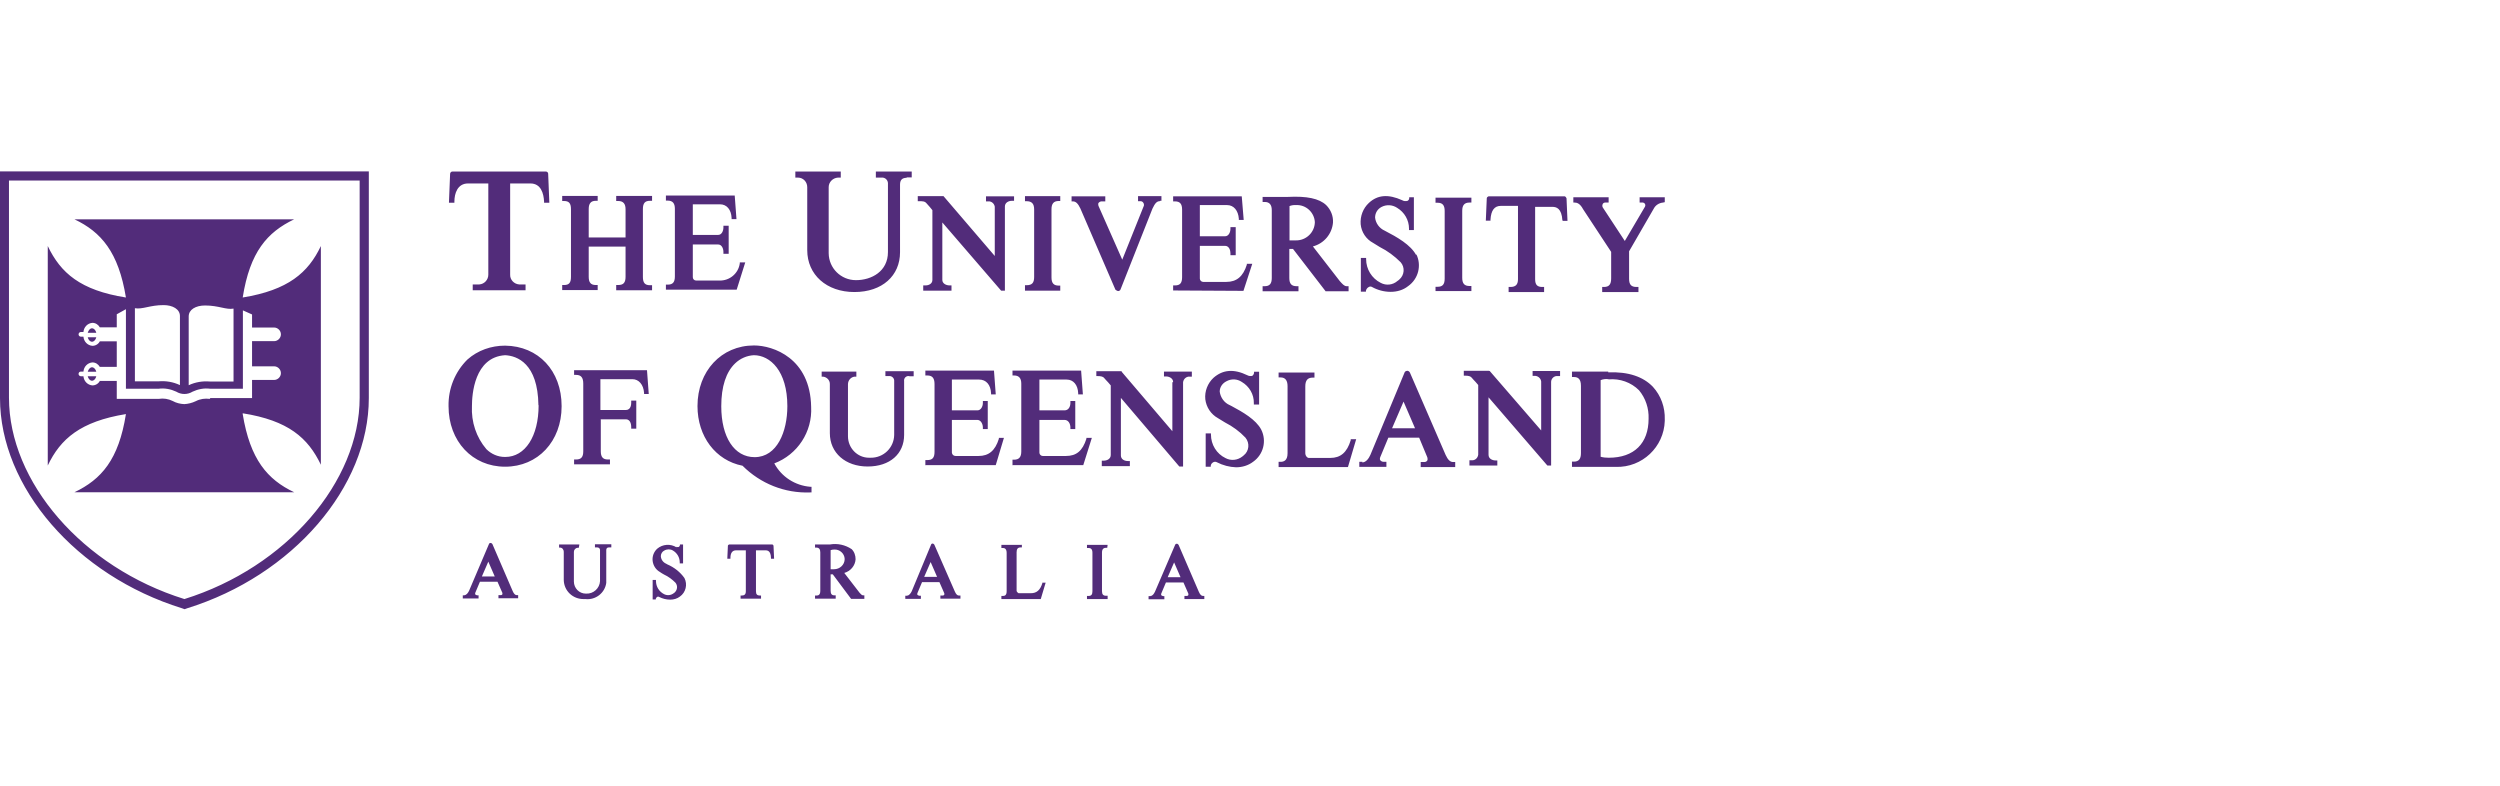 <svg width="248" height="78" viewBox="0 0 248 78" fill="none" xmlns="http://www.w3.org/2000/svg">
<path d="M147.721 36.783H145.208V37.266H145.324C145.691 37.266 145.904 37.324 146.02 37.498L146.155 37.653C146.31 37.807 146.445 37.962 146.639 38.194V45.098C146.6 45.446 146.31 45.697 145.962 45.659H145.768V46.181H148.534V45.678H148.379C148.031 45.678 147.663 45.504 147.663 45.117V39.413L153.465 46.142L153.503 46.181H153.871V37.865C153.89 37.517 154.2 37.266 154.528 37.305C154.528 37.305 154.528 37.305 154.548 37.305H154.76V36.802H152.034V37.285H152.169C152.517 37.247 152.846 37.498 152.885 37.846V42.7L147.78 36.802H147.741L147.721 36.783ZM115.833 57.261L116.472 55.792L117.11 57.261H115.853H115.833ZM114.132 59.137H113.938V59.447H115.505V59.137H115.389C115.389 59.137 115.234 59.098 115.195 59.04C115.176 59.002 115.176 58.944 115.195 58.886L115.659 57.783H117.4L117.883 58.886C117.883 58.886 117.903 59.002 117.883 59.04C117.845 59.098 117.786 59.118 117.728 59.118H117.496V59.427H119.469V59.118H119.334C119.179 59.118 119.043 58.982 118.927 58.712L116.916 54.051C116.916 54.051 116.839 53.955 116.762 53.935C116.684 53.935 116.626 53.955 116.588 54.013L114.576 58.692C114.48 58.886 114.344 59.118 114.132 59.118M109.877 54.051H107.828V54.361H107.982C108.156 54.361 108.369 54.419 108.369 54.825V58.654C108.369 58.982 108.253 59.118 107.982 59.118H107.828V59.427H109.877V59.098H109.723C109.433 59.098 109.317 58.963 109.317 58.634V54.805C109.317 54.399 109.549 54.341 109.723 54.341H109.839L109.877 54.032V54.051ZM100.479 46.142H107.46L108.311 43.435H107.77V43.532C107.383 44.73 106.783 45.233 105.739 45.233H103.438C103.264 45.233 103.109 45.078 103.109 44.904V41.656H105.604C105.991 41.656 106.184 42.042 106.184 42.41V42.565H106.667V39.78H106.184V39.973C106.184 40.321 106.01 40.708 105.604 40.708H103.109V37.653H105.816C106.474 37.653 106.919 38.175 106.957 39.006V39.122H107.422L107.247 36.763H100.44V37.247H100.595C101.079 37.247 101.311 37.517 101.311 38.059V44.788C101.311 45.349 101.079 45.601 100.595 45.601H100.44V46.161L100.479 46.142ZM101.388 54.051H99.338V54.361H99.474C99.57 54.361 99.86 54.361 99.86 54.844V58.654C99.86 59.079 99.648 59.118 99.474 59.118H99.338V59.427H103.244L103.728 57.803H103.399V57.861C103.187 58.538 102.838 58.847 102.258 58.847H101.04C101.04 58.847 100.847 58.731 100.847 58.596V54.786C100.847 54.457 100.963 54.303 101.253 54.303H101.369V54.013L101.388 54.051ZM91.758 46.142H98.778L99.59 43.435H99.087V43.532C98.719 44.711 98.081 45.233 97.076 45.233H94.794C94.6 45.233 94.446 45.098 94.427 44.904V41.656H96.96C97.288 41.656 97.501 42.042 97.501 42.41V42.565H97.985V39.78H97.501V39.973C97.501 40.321 97.308 40.708 96.96 40.708H94.427V37.653H97.134C97.83 37.653 98.275 38.175 98.313 39.006V39.122H98.778L98.603 36.763H91.796V37.247H91.99C92.493 37.247 92.705 37.517 92.705 38.097V44.827C92.705 45.407 92.493 45.639 91.99 45.639H91.796V46.161L91.758 46.142ZM91.68 57.223L92.319 55.753L92.957 57.223H91.68ZM89.998 59.098H89.805V59.408H91.352V59.098H91.197C91.197 59.098 91.042 59.06 91.004 59.002C90.984 58.963 90.984 58.905 91.004 58.847L91.468 57.745H93.189L93.672 58.847C93.672 58.847 93.692 58.963 93.672 59.002C93.634 59.06 93.576 59.079 93.518 59.079H93.286V59.389H95.277V59.079H95.123C94.968 59.079 94.833 58.944 94.717 58.673L92.686 54.032C92.686 54.032 92.609 53.935 92.551 53.916C92.473 53.916 92.415 53.935 92.377 53.993L90.443 58.654C90.346 58.847 90.192 59.079 89.998 59.079M82.398 54.573C82.514 54.535 82.63 54.515 82.746 54.515C83.288 54.477 83.771 54.902 83.791 55.444C83.791 55.444 83.791 55.444 83.791 55.463C83.791 56.024 83.307 56.468 82.746 56.468H82.398V54.554V54.573ZM82.302 54.013H80.851V54.322H80.987C81.238 54.322 81.373 54.477 81.373 54.786V58.615C81.373 59.021 81.18 59.079 80.987 59.079H80.851V59.389H82.901V59.06H82.785C82.514 59.06 82.398 58.924 82.398 58.596V56.971H82.611L84.429 59.408H85.744V59.06H85.628C85.492 59.06 85.376 58.924 85.26 58.789L83.752 56.836C84.371 56.662 84.835 56.12 84.874 55.482C84.874 55.115 84.757 54.747 84.487 54.477C83.849 54.051 83.075 53.877 82.321 54.013M72.207 54.129L72.149 55.424H72.459V55.347C72.459 54.825 72.671 54.593 73.019 54.593H73.986V58.654C73.986 58.963 73.851 59.079 73.561 59.079H73.464V59.389H75.495V59.079H75.398C75.108 59.079 74.992 58.963 74.992 58.654V54.593H75.939C76.172 54.593 76.462 54.67 76.481 55.347V55.424H76.79L76.732 54.129C76.732 54.129 76.674 54.013 76.616 54.013H72.323C72.323 54.013 72.207 54.071 72.207 54.129ZM59.56 41.598H62.094C62.596 41.598 62.616 42.236 62.616 42.352V42.526H63.119V39.741H62.616V39.935C62.616 40.051 62.616 40.669 62.094 40.669H59.56V37.614H62.732C63.37 37.614 63.834 38.156 63.892 38.968V39.084H64.356L64.182 36.725H56.95V37.189H57.143C57.646 37.189 57.859 37.459 57.859 38.059V44.769C57.859 45.349 57.646 45.581 57.143 45.581H56.95V46.065H60.508V45.581H60.295C59.812 45.581 59.599 45.33 59.599 44.769V41.617L59.56 41.598ZM57.453 54.013H55.461V54.322H55.557C55.77 54.322 55.925 54.515 55.925 54.728V57.532C55.944 58.615 56.834 59.447 57.917 59.427C57.975 59.427 58.013 59.427 58.071 59.427C59.077 59.543 60.005 58.828 60.141 57.822C60.141 57.764 60.141 57.706 60.141 57.629V54.573C60.141 54.438 60.199 54.303 60.392 54.303H60.643V53.993H59.019V54.303H59.251C59.386 54.303 59.522 54.399 59.522 54.554C59.522 54.554 59.522 54.573 59.522 54.593V57.648C59.483 58.364 58.864 58.924 58.149 58.886H58.11C57.453 58.886 56.93 58.344 56.93 57.687C56.93 57.648 56.93 57.609 56.93 57.59V54.747C56.93 54.535 57.085 54.361 57.298 54.341H57.414L57.472 54.032L57.453 54.013ZM47.803 57.184L48.441 55.714L49.079 57.184H47.822H47.803ZM46.101 59.06H45.908V59.369H47.474V59.06H47.339C47.339 59.06 47.184 59.021 47.146 58.963C47.126 58.924 47.126 58.866 47.146 58.808L47.61 57.706H49.35L49.834 58.808C49.834 58.808 49.853 58.924 49.834 58.963C49.795 59.021 49.737 59.04 49.679 59.04H49.447V59.35H51.4V59.04H51.264C51.11 59.04 50.974 58.905 50.858 58.634L48.847 53.974C48.847 53.974 48.77 53.877 48.693 53.858C48.615 53.858 48.557 53.877 48.519 53.935L46.527 58.615C46.43 58.808 46.275 59.04 46.063 59.04M8.702 36.879H9.553C9.495 36.628 9.321 36.434 9.127 36.434C8.934 36.434 8.779 36.628 8.702 36.879ZM9.553 37.324H8.702C8.76 37.575 8.934 37.769 9.127 37.769C9.321 37.769 9.495 37.575 9.553 37.324ZM8.702 33.012H9.553C9.495 32.76 9.321 32.567 9.127 32.567C8.934 32.567 8.779 32.76 8.702 33.012ZM9.553 33.456H8.702C8.76 33.708 8.934 33.901 9.127 33.901C9.321 33.901 9.495 33.708 9.553 33.456ZM20.808 39.567C20.324 39.509 19.86 39.567 19.415 39.799C19.048 39.973 18.661 40.07 18.274 40.089C17.868 40.07 17.481 39.973 17.133 39.78C16.708 39.567 16.224 39.49 15.76 39.567H11.583V37.788H9.901C9.766 38.059 9.476 38.233 9.166 38.233C8.683 38.194 8.315 37.807 8.277 37.324H8.025C7.909 37.324 7.793 37.227 7.793 37.092C7.793 36.957 7.89 36.86 8.025 36.86H8.277C8.315 36.377 8.683 35.99 9.166 35.951C9.476 35.951 9.746 36.125 9.901 36.396H11.583V33.863H9.901C9.766 34.133 9.476 34.307 9.166 34.307C8.683 34.269 8.315 33.882 8.277 33.398H8.025C7.909 33.398 7.793 33.302 7.793 33.166C7.793 33.05 7.89 32.934 8.025 32.934H8.277C8.315 32.451 8.683 32.064 9.166 32.026C9.476 32.026 9.746 32.2 9.901 32.47H11.583V31.175L12.492 30.672V38.562H15.741C16.34 38.484 16.94 38.6 17.481 38.852C17.984 39.161 18.603 39.161 19.106 38.852C19.647 38.6 20.247 38.484 20.846 38.562H24.095V30.788L25.004 31.194V32.49H27.189C27.556 32.49 27.866 32.799 27.866 33.166C27.866 33.534 27.556 33.843 27.189 33.843H25.004V36.338H27.189C27.556 36.338 27.866 36.647 27.866 37.015C27.866 37.382 27.556 37.691 27.189 37.691H25.004V39.49H20.866L20.808 39.567ZM23.167 37.846H20.808C20.092 37.788 19.377 37.904 18.719 38.214V31.387C18.719 30.71 19.415 30.304 20.343 30.304C21.697 30.304 22.432 30.749 23.167 30.614V37.846ZM17.829 38.194C17.172 37.885 16.456 37.769 15.741 37.827H13.382V30.575C14.136 30.71 14.871 30.266 16.224 30.266C17.133 30.266 17.849 30.672 17.849 31.349V38.194H17.829ZM24.076 40.998C28.601 41.714 30.554 43.435 31.83 46.103V24.406C30.573 27.056 28.581 28.777 24.076 29.512C24.791 24.986 26.512 23.033 29.181 21.757H7.387C10.036 23.014 11.757 25.006 12.492 29.512C7.967 28.796 6.014 27.075 4.738 24.406V46.181C5.995 43.532 7.987 41.81 12.492 41.076C11.777 45.601 10.056 47.554 7.387 48.83H29.181C26.532 47.573 24.81 45.581 24.076 41.076M35.678 39.451C35.678 47.786 28.388 56.275 18.294 59.427C8.161 56.275 0.89 47.786 0.89 39.451V17.909H35.678V39.451ZM36.587 39.451V17H0V39.49C0 48.327 7.58 57.087 18.042 60.336L18.313 60.433L18.584 60.336C29.026 57.087 36.587 48.327 36.587 39.49M53.953 20.113H54.494L54.378 17.232C54.378 17.116 54.281 17.039 54.184 17.019H44.864C44.748 17.019 44.67 17.116 44.651 17.232L44.535 20.113H45.076V19.997C45.076 19.185 45.386 18.199 46.43 18.199H48.441V27.249C48.441 27.752 48.054 28.177 47.552 28.216H46.894V28.796H52.135V28.216H51.497C50.994 28.177 50.588 27.752 50.607 27.249V18.199H52.618C53.662 18.199 53.933 19.185 53.972 19.997V20.113H53.953ZM53.43 40.205C53.43 43.28 52.096 45.33 50.124 45.33H50.085C49.389 45.33 48.731 45.04 48.248 44.556C47.242 43.377 46.739 41.849 46.817 40.283C46.817 39.142 47.049 35.429 50.104 35.236C51.303 35.294 53.353 36.048 53.411 40.186M55.712 40.283C55.712 36.783 53.411 34.327 50.104 34.288C48.731 34.288 47.397 34.752 46.372 35.661C45.135 36.879 44.458 38.562 44.496 40.302C44.496 43.764 46.855 46.297 50.104 46.297C53.353 46.297 55.712 43.783 55.712 40.302M61.127 28.796H64.685V28.293H64.472C63.969 28.293 63.776 28.042 63.776 27.481V20.732C63.776 20.152 63.989 19.92 64.472 19.92H64.685V19.437H61.127V19.939H61.32C61.823 19.939 62.055 20.21 62.055 20.752V23.555H58.4V20.732C58.4 20.171 58.632 19.92 59.096 19.92H59.29V19.437H55.77V19.939H55.944C56.447 19.939 56.64 20.171 56.64 20.752V27.462C56.64 28.061 56.447 28.274 55.944 28.274H55.77V28.777H59.29V28.274H59.096C58.613 28.274 58.4 28.023 58.4 27.462V24.464H62.055V27.462C62.055 28.042 61.842 28.274 61.32 28.274H61.127V28.777V28.796ZM67.121 54.303C66.522 53.916 65.729 53.974 65.188 54.438C64.859 54.747 64.685 55.192 64.743 55.656C64.801 56.101 65.052 56.507 65.459 56.739C65.594 56.836 65.729 56.913 65.865 56.991C66.29 57.184 66.677 57.474 67.005 57.803C67.257 58.112 67.199 58.557 66.889 58.808C66.889 58.808 66.851 58.847 66.831 58.847C66.561 59.06 66.193 59.098 65.884 58.944C65.381 58.692 65.072 58.19 65.072 57.629V57.532H64.743V59.466H65.052V59.408C65.052 59.408 65.11 59.253 65.188 59.214C65.246 59.176 65.323 59.176 65.381 59.214C65.729 59.389 66.097 59.485 66.483 59.485C66.831 59.485 67.18 59.389 67.45 59.176C68.03 58.77 68.224 57.977 67.895 57.339C67.47 56.739 66.87 56.275 66.193 55.985L66.097 55.927C65.787 55.792 65.575 55.521 65.555 55.173C65.555 54.941 65.691 54.709 65.903 54.612C66.174 54.457 66.503 54.457 66.754 54.612C67.18 54.863 67.431 55.308 67.431 55.792V55.888H67.76V54.013H67.45V54.09C67.45 54.09 67.412 54.206 67.353 54.245C67.276 54.283 67.18 54.283 67.083 54.245M73.078 28.738L73.928 26.031H73.387V26.127C73.252 27.133 72.362 27.868 71.356 27.829H69.055C68.881 27.829 68.727 27.694 68.727 27.5V24.252H71.24C71.588 24.252 71.763 24.638 71.763 24.986V25.18H72.285V22.395H71.763V22.569C71.763 22.879 71.608 23.304 71.24 23.304H68.727V20.268H71.434C72.091 20.268 72.536 20.79 72.575 21.622V21.738H73.058L72.884 19.398H66.058V19.901H66.232C66.735 19.901 66.948 20.171 66.948 20.713V27.423C66.948 28.003 66.735 28.235 66.232 28.235H66.058V28.738H73.058H73.078ZM78.105 40.302C78.105 42.797 77.1 45.349 74.857 45.349C72.846 45.349 71.55 43.377 71.55 40.302C71.55 38.33 72.033 36.899 72.923 36.048C73.426 35.564 74.083 35.274 74.779 35.236C76.404 35.236 78.105 36.802 78.105 40.283M80.465 40.36C80.387 35.545 76.713 34.269 74.799 34.269C71.55 34.269 69.191 36.821 69.191 40.283C69.191 43.299 70.989 45.678 73.658 46.2C75.437 47.979 77.854 48.946 80.368 48.849H80.503V48.289H80.387C78.879 48.172 77.525 47.302 76.81 45.968C79.111 45.098 80.6 42.835 80.465 40.36ZM89.94 17.599H90.443V17.019H86.885V17.619H87.445C87.774 17.58 88.064 17.831 88.084 18.16C88.084 18.199 88.084 18.257 88.084 18.296V25.006C88.084 26.92 86.459 27.791 84.912 27.791C83.423 27.791 82.224 26.611 82.205 25.122C82.205 25.044 82.205 24.948 82.205 24.87V18.566C82.205 18.064 82.611 17.657 83.114 17.619H83.404V17.019H78.898V17.619H79.169C79.672 17.619 80.078 18.044 80.078 18.566V24.812C80.078 27.249 81.992 28.97 84.758 28.97C87.523 28.97 89.283 27.346 89.283 25.025V18.315C89.283 17.851 89.495 17.638 89.94 17.638M90.23 37.324H90.636V36.821H87.832V37.305H88.2C88.451 37.285 88.683 37.479 88.703 37.73C88.703 37.749 88.703 37.788 88.703 37.807V43.145C88.683 44.421 87.639 45.427 86.363 45.407C86.305 45.407 86.247 45.407 86.208 45.407C85.048 45.407 84.119 44.44 84.119 43.28C84.119 43.222 84.119 43.164 84.119 43.106V38.117C84.119 37.73 84.409 37.401 84.777 37.363H84.951V36.86H81.509V37.363H81.644C82.031 37.401 82.34 37.73 82.321 38.117V42.971C82.321 44.924 83.868 46.277 86.073 46.277C88.277 46.277 89.689 45.02 89.689 43.145V37.807C89.65 37.556 89.824 37.343 90.056 37.305C90.095 37.305 90.114 37.305 90.153 37.305M100.402 19.92H100.595V19.475H97.811V19.978H98.004C98.333 19.939 98.623 20.171 98.681 20.5C98.681 20.5 98.681 20.52 98.681 20.539V25.393L93.595 19.456H91.042V19.959H91.178C91.526 19.959 91.739 19.959 91.913 20.171L92.241 20.539L92.493 20.848V27.771C92.493 28.139 92.145 28.313 91.816 28.313H91.584V28.835H94.388V28.313H94.194C93.846 28.313 93.479 28.119 93.479 27.771V22.067L99.28 28.796L99.319 28.835H99.686V20.481C99.686 20.113 100.034 19.92 100.383 19.92M101.678 28.835H105.178V28.332H105.024C104.521 28.332 104.308 28.081 104.308 27.52V20.752C104.308 20.191 104.54 19.939 105.024 19.939H105.178V19.456H101.678V19.959H101.833C102.355 19.959 102.587 20.21 102.587 20.771V27.481C102.587 28.061 102.374 28.293 101.833 28.293H101.678V28.835ZM115.079 19.92H115.215V19.456H112.894V19.959H113.145C113.261 19.959 113.358 20.017 113.416 20.113C113.474 20.191 113.494 20.307 113.474 20.404L111.328 25.76L108.969 20.423C108.969 20.423 108.911 20.229 108.969 20.133C109.027 20.055 109.123 19.997 109.22 19.978H109.645V19.475H106.3V19.978H106.435C106.725 19.978 106.938 20.191 107.17 20.674L110.651 28.738C110.651 28.738 110.825 28.873 110.922 28.873C111.018 28.873 111.115 28.815 111.154 28.719L114.325 20.694C114.577 20.152 114.77 19.959 115.041 19.959M116.298 37.923V42.777L111.27 36.879V36.821H108.756V37.305H108.853C109.239 37.305 109.452 37.363 109.568 37.537L109.703 37.691C109.858 37.846 109.993 38.001 110.187 38.233V45.136C110.187 45.523 109.819 45.697 109.491 45.697H109.297V46.239H112.082V45.736H111.889C111.54 45.736 111.192 45.562 111.192 45.175V39.471L116.955 46.239L116.994 46.277H117.361V37.923C117.4 37.575 117.709 37.324 118.038 37.363H118.231V36.86H115.466V37.343H115.659C116.007 37.343 116.375 37.537 116.375 37.904M123.356 28.835L124.226 26.166H123.685V26.263C123.317 27.423 122.679 27.965 121.654 27.965H119.353C119.179 27.965 119.024 27.81 119.024 27.636V24.387H121.519C121.944 24.387 122.06 24.851 122.06 25.122V25.315H122.582V22.531H122.06V22.705C122.06 22.995 121.905 23.439 121.519 23.439H119.024V20.345H121.731C122.389 20.345 122.834 20.887 122.892 21.699V21.815H123.375L123.182 19.475H116.375V19.978H116.568C117.052 19.978 117.264 20.229 117.264 20.79V27.5C117.264 28.081 117.052 28.313 116.568 28.313H116.375V28.815L123.356 28.854V28.835ZM120.997 38.832C120.997 38.407 121.267 38.02 121.654 37.827C122.138 37.556 122.718 37.575 123.182 37.885C123.936 38.33 124.4 39.122 124.381 39.993V40.128H124.903V36.879H124.4V36.976C124.4 37.092 124.323 37.208 124.226 37.285C124.071 37.324 123.878 37.305 123.743 37.227C122.389 36.57 121.306 36.666 120.378 37.479C119.798 38.02 119.488 38.813 119.566 39.606C119.662 40.399 120.126 41.095 120.823 41.482L121.519 41.907C122.273 42.294 122.969 42.797 123.549 43.415C123.994 43.957 123.917 44.75 123.375 45.175C123.337 45.214 123.298 45.233 123.259 45.272C122.776 45.659 122.118 45.736 121.577 45.446C120.687 45.02 120.126 44.112 120.126 43.106V42.99H119.604V46.297H120.107V46.2C120.126 46.045 120.223 45.929 120.359 45.852C120.475 45.794 120.61 45.794 120.707 45.852C121.306 46.161 121.964 46.335 122.621 46.355C123.22 46.355 123.82 46.181 124.303 45.813C125.328 45.098 125.676 43.744 125.116 42.623C124.593 41.617 123.259 40.863 122.176 40.283L121.983 40.186C121.441 39.954 121.074 39.432 120.997 38.852M128.558 23.846H127.92V20.442C128.113 20.365 128.345 20.326 128.558 20.345C129.544 20.287 130.375 21.061 130.433 22.028C130.433 22.028 130.433 22.028 130.433 22.047C130.414 23.053 129.563 23.865 128.558 23.846ZM131.516 28.893H133.779V28.39H133.586C133.334 28.39 133.141 28.139 132.909 27.887L130.24 24.445C131.342 24.155 132.135 23.207 132.232 22.086C132.271 21.428 132.019 20.809 131.555 20.345C130.859 19.688 129.621 19.437 127.765 19.533H125.251V20.036H125.464C125.928 20.036 126.16 20.307 126.16 20.848V27.578C126.16 28.139 125.947 28.39 125.464 28.39H125.251V28.893H128.809V28.39H128.616C128.113 28.39 127.9 28.139 127.9 27.578V24.696H128.268L131.516 28.912V28.893ZM133.721 46.316L134.533 43.57H133.992V43.667C133.624 44.885 132.986 45.427 131.961 45.427H129.834C129.66 45.427 129.486 45.194 129.486 44.982V38.33C129.486 37.73 129.718 37.459 130.221 37.459H130.395V36.957H126.837V37.44H127.03C127.494 37.44 127.726 37.73 127.726 38.31V44.962C127.726 45.717 127.32 45.813 127.03 45.813H126.837V46.335H133.682L133.721 46.316ZM138.091 42.487L139.232 39.838L140.373 42.487H138.072H138.091ZM135.152 45.813H134.843V46.316H137.531V45.813H137.279C137.124 45.813 136.989 45.755 136.912 45.639C136.873 45.562 136.873 45.465 136.912 45.369L137.724 43.415H140.779L141.591 45.369C141.591 45.369 141.649 45.581 141.591 45.678C141.533 45.775 141.417 45.833 141.301 45.833H140.934V46.335H144.357V45.833H144.144C143.854 45.833 143.622 45.601 143.409 45.136L139.87 36.976C139.832 36.879 139.735 36.802 139.638 36.783C139.522 36.783 139.406 36.821 139.348 36.918L135.945 45.117C135.79 45.465 135.519 45.871 135.133 45.871M140.489 25.315C139.948 24.29 138.594 23.517 137.356 22.879C136.834 22.647 136.467 22.144 136.409 21.583C136.409 21.138 136.641 20.752 137.028 20.539C137.53 20.268 138.13 20.307 138.594 20.616C139.329 21.061 139.774 21.834 139.774 22.685V22.821H140.257V19.572H139.793V19.669C139.793 19.765 139.735 19.862 139.638 19.92C139.464 19.978 139.252 19.959 139.097 19.862C137.724 19.243 136.66 19.32 135.79 20.133C135.21 20.674 134.92 21.448 134.978 22.241C135.055 23.033 135.519 23.73 136.215 24.097L136.873 24.503C137.646 24.89 138.343 25.412 138.942 26.011C139.387 26.514 139.329 27.288 138.807 27.733C138.749 27.791 138.691 27.829 138.633 27.868C138.169 28.274 137.511 28.351 136.97 28.061C136.08 27.616 135.519 26.708 135.519 25.702V25.586H134.997V28.931H135.5V28.835C135.539 28.68 135.635 28.545 135.79 28.467C135.887 28.409 136.003 28.409 136.099 28.467C136.66 28.777 137.298 28.951 137.956 28.951C138.575 28.951 139.194 28.777 139.677 28.39C140.702 27.674 141.05 26.321 140.489 25.199M142.404 28.873H145.962V28.371H145.768C145.266 28.371 145.053 28.119 145.053 27.558V20.906C145.053 20.345 145.285 20.094 145.768 20.094H145.962V19.611H142.404V20.113H142.616C143.1 20.113 143.312 20.365 143.312 20.926V27.636C143.312 28.216 143.1 28.448 142.616 28.448H142.404V28.873ZM155.012 21.912H155.495L155.399 19.669C155.399 19.669 155.321 19.495 155.225 19.475H147.663C147.663 19.475 147.489 19.553 147.489 19.649L147.393 21.892H147.857V21.776C147.915 20.868 148.244 20.423 148.882 20.423H150.584V27.694C150.584 28.235 150.351 28.467 149.829 28.467H149.655V28.97H153.175V28.467H153.001C152.498 28.467 152.285 28.255 152.285 27.694V20.52H153.987C154.393 20.52 154.915 20.655 154.992 21.873H155.031L155.012 21.912ZM159.576 37.633C160.697 37.537 161.799 37.923 162.592 38.716C163.25 39.509 163.578 40.515 163.54 41.54C163.54 43.976 162.109 45.407 159.595 45.407C159.324 45.407 159.053 45.388 158.783 45.31V37.711C159.015 37.614 159.285 37.575 159.537 37.614M159.537 36.86H155.94V37.401H156.133C156.443 37.401 156.83 37.498 156.83 38.272V44.943C156.83 45.523 156.617 45.794 156.133 45.794H155.94V46.316H160.291C162.902 46.394 165.067 44.344 165.145 41.752C165.145 41.714 165.145 41.656 165.145 41.617C165.183 40.418 164.777 39.258 163.965 38.368C162.998 37.363 161.529 36.86 159.537 36.937M165.145 20.075V19.572H162.65V20.094H162.998C162.998 20.094 163.134 20.152 163.172 20.21C163.23 20.307 163.23 20.423 163.172 20.52L161.181 23.904L158.995 20.578C158.937 20.481 158.937 20.345 158.995 20.229C159.034 20.152 159.131 20.094 159.227 20.094H159.576V19.572H156.075V20.094H156.191C156.423 20.094 156.733 20.171 157.042 20.752L159.827 24.986V27.616C159.827 28.216 159.614 28.467 159.111 28.467H158.937V28.97H162.534V28.467H162.341C161.819 28.467 161.606 28.235 161.606 27.655V24.928L164.043 20.713C164.217 20.365 164.565 20.133 164.971 20.094L165.145 20.055V20.075Z" fill="#522C7A"/>
</svg>
